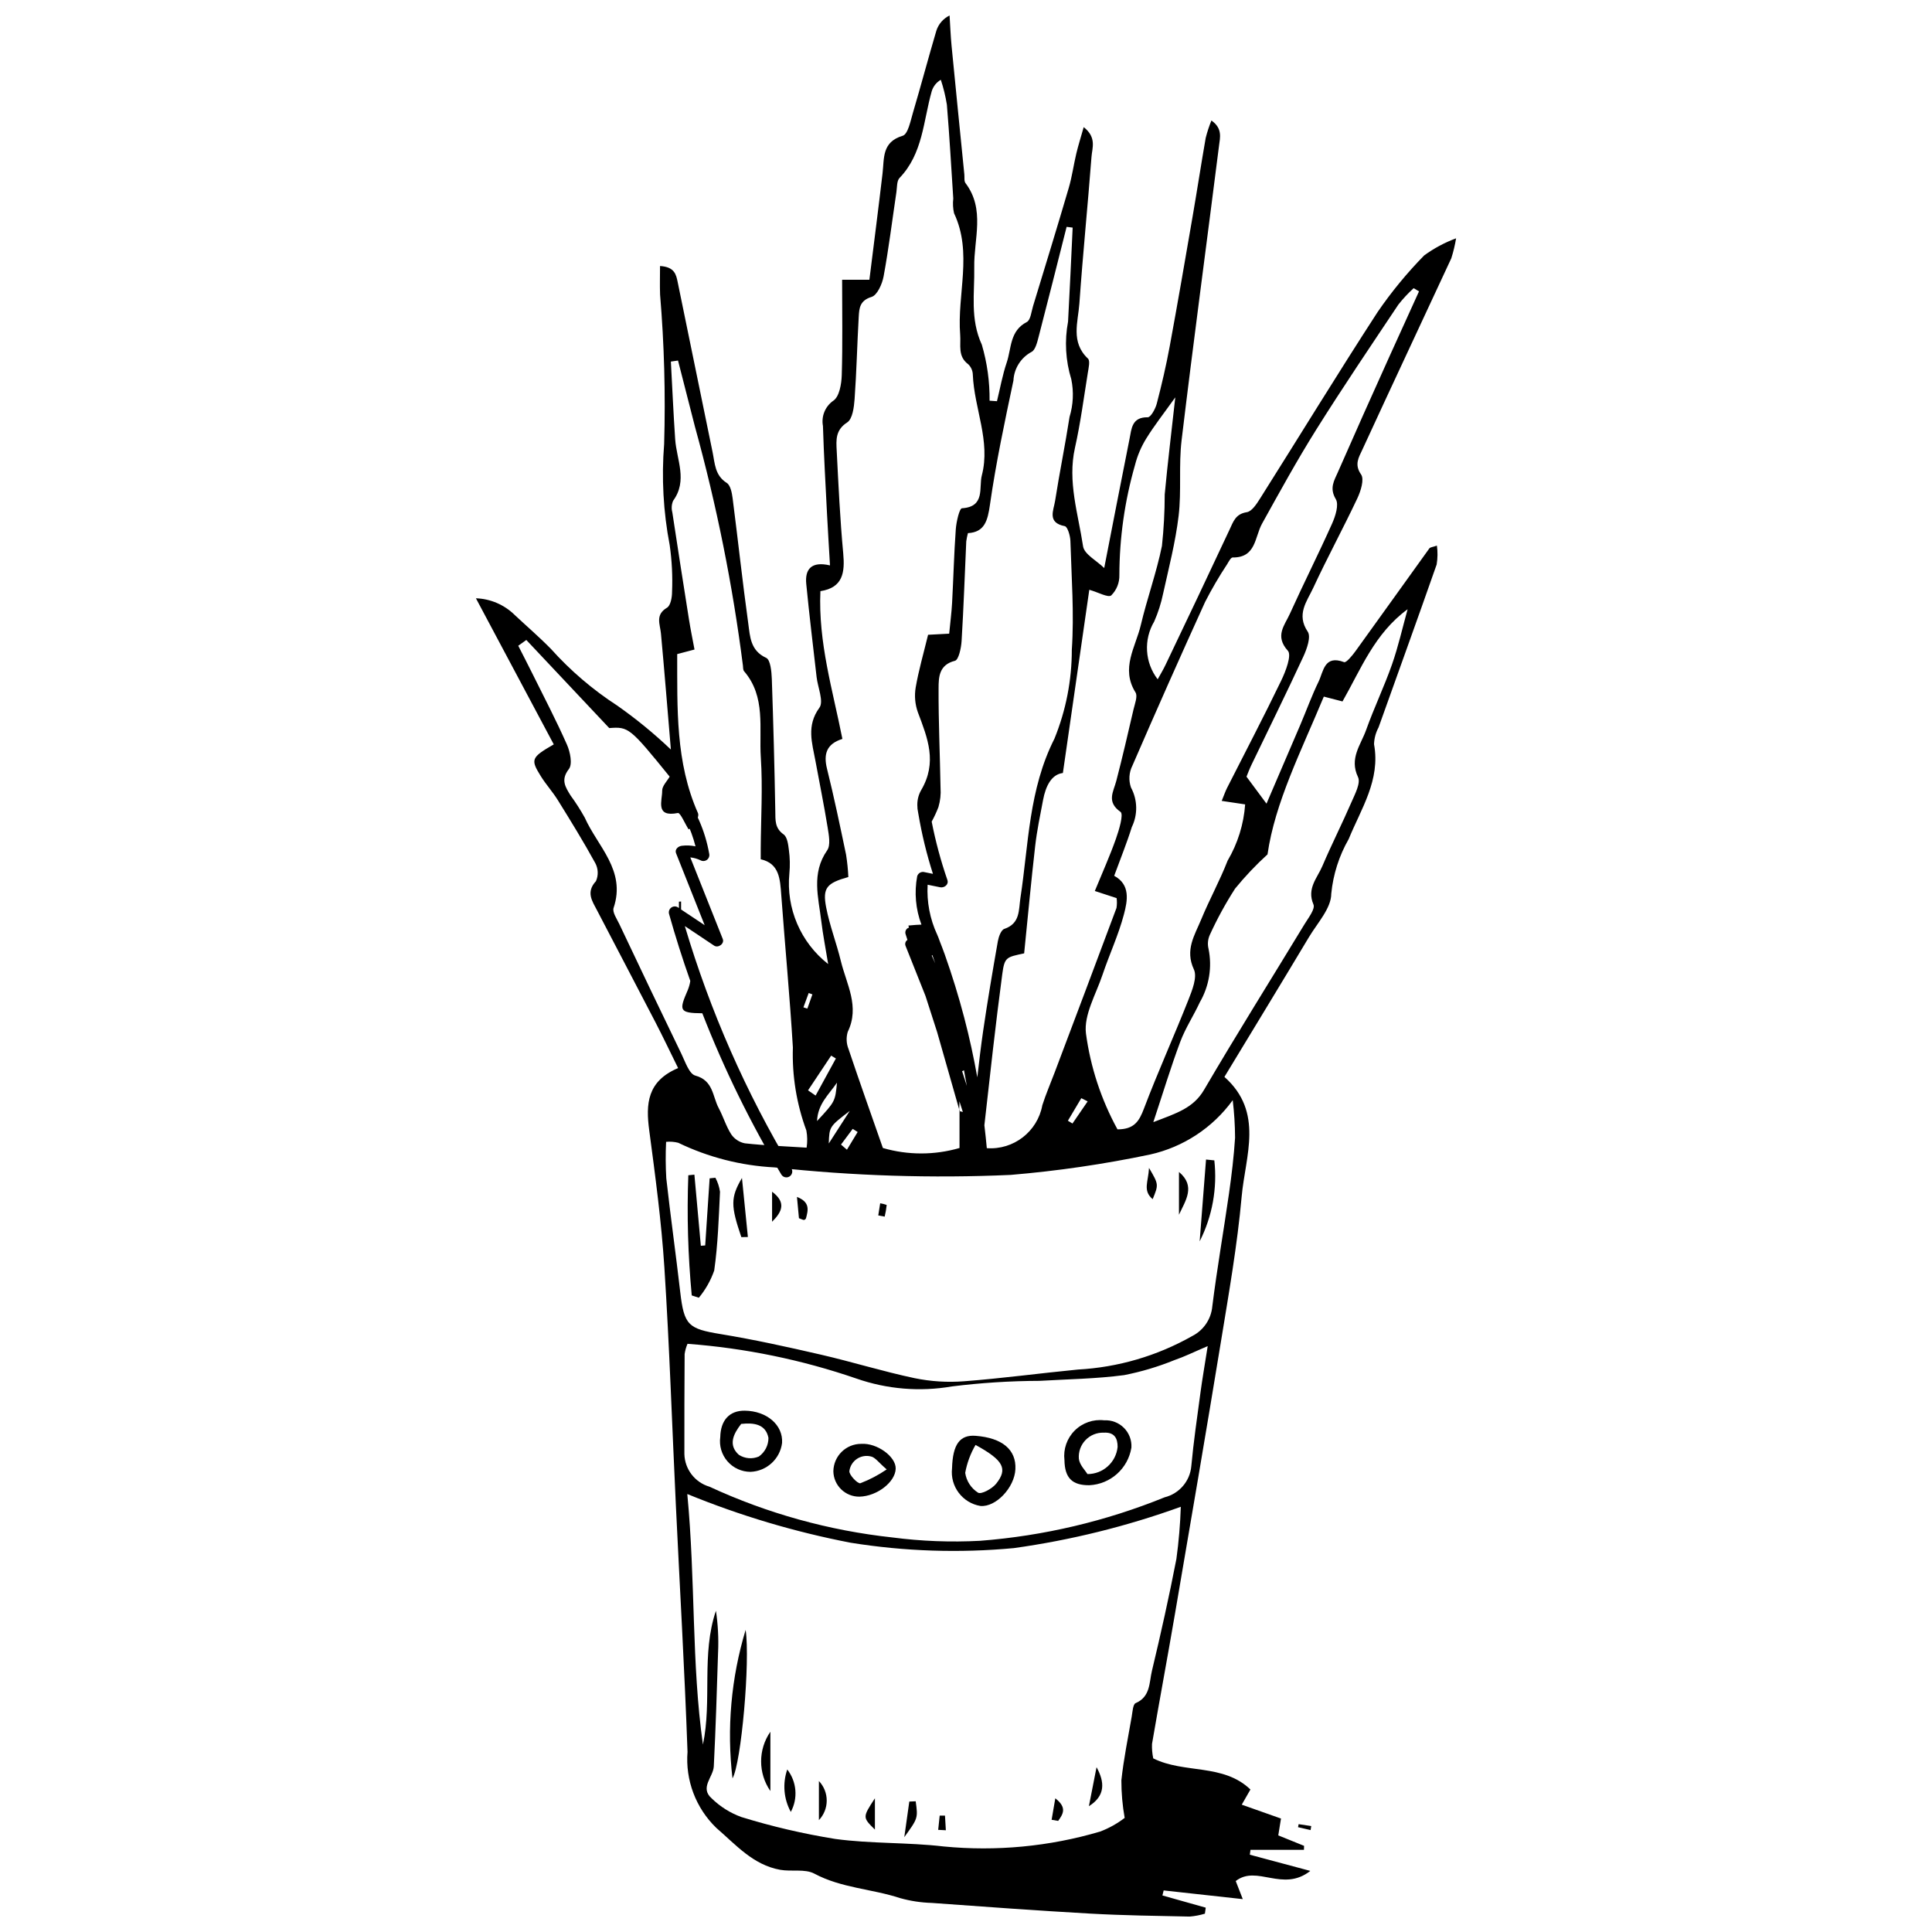 <?xml version="1.0" encoding="UTF-8"?>
<!-- Uploaded to: ICON Repo, www.svgrepo.com, Generator: ICON Repo Mixer Tools -->
<svg width="800px" height="800px" version="1.1" viewBox="144 144 512 512" xmlns="http://www.w3.org/2000/svg">
 <defs>
  <clipPath id="a">
   <path d="m270 148.09h260v503.81h-260z"/>
  </clipPath>
 </defs>
 <path d="m488.15 627.42 3.344 0.504-0.18 1.074-3.32-0.773z"/>
 <path d="m398.26 438.31-0.105 0.098 0.125 0.035v-0.152l-0.094-0.328c-0.012 0.148-0.016 0.293-0.027 0.438z"/>
 <g clip-path="url(#a)">
  <path d="m528.61 212.45c0.551-1.73 0.973-3.5 1.27-5.293-3.016 1.117-5.863 2.641-8.461 4.535-4.547 4.637-8.68 9.664-12.352 15.023-10.594 16.32-20.738 32.934-31.129 49.387-0.906 1.434-2.18 3.426-3.519 3.633-2.992 0.461-3.574 2.492-4.574 4.621-5.609 11.977-11.27 23.934-16.98 35.863-0.629 1.324-1.398 2.578-2.07 3.805v-0.004c-3.414-4.434-3.777-10.504-0.918-15.312 1.047-2.383 1.84-4.871 2.367-7.418 1.508-6.836 3.281-13.66 4.102-20.586 0.785-6.629-0.004-13.449 0.793-20.074 3.129-26.039 6.633-52.035 9.922-78.055 0.266-2.094 0.969-4.547-2.023-6.641v0.004c-0.609 1.496-1.113 3.035-1.512 4.602-1.203 6.906-2.266 13.84-3.457 20.75-1.984 11.512-3.965 23.023-6.086 34.512-0.941 5.094-2.121 10.152-3.426 15.164-0.359 1.379-1.586 3.625-2.391 3.617-4.242-0.062-4.289 3.043-4.828 5.727-2.238 11.156-4.387 22.332-6.711 34.223-2.023-1.98-5.285-3.652-5.602-5.762-1.289-8.613-4.156-17.125-2.148-26.098 1.473-6.57 2.344-13.277 3.418-19.938 0.199-1.242 0.645-3.129 0.027-3.707-4.644-4.356-2.617-9.699-2.269-14.641 0.906-12.961 2.219-25.891 3.207-38.844 0.176-2.324 1.422-5.102-2.066-7.856-0.789 2.797-1.457 4.883-1.961 7.008-0.719 3.023-1.129 6.133-2.004 9.105-3.07 10.461-6.277 20.883-9.457 31.309-0.453 1.48-0.645 3.707-1.66 4.227-4.543 2.344-4.047 6.961-5.316 10.715-1.129 3.332-1.746 6.84-2.59 10.27l-1.965-0.137 0.008 0.004c0.051-5.019-0.637-10.02-2.051-14.836-3.168-6.883-1.887-13.625-2.012-20.523-0.137-7.469 2.969-15.332-2.32-22.309-0.406-0.535-0.227-1.52-0.305-2.293-1.133-11.352-2.281-22.703-3.383-34.059-0.262-2.684-0.355-5.383-0.531-8.074l0.004 0.004c-1.688 0.816-2.961 2.293-3.519 4.078-2.133 7.211-4.055 14.484-6.191 21.695-0.648 2.188-1.316 5.684-2.719 6.106-5.543 1.664-4.867 5.922-5.336 9.949-1.082 9.262-2.281 18.512-3.488 28.215h-7.227c0 8.758 0.156 17.031-0.098 25.297-0.07 2.34-0.641 5.664-2.211 6.738h-0.004c-2.164 1.496-3.25 4.125-2.766 6.711 0.238 7.785 0.688 15.566 1.082 23.348 0.223 4.348 0.5 8.691 0.785 13.598-4.938-1.156-6.668 1.012-6.293 4.887 0.797 8.238 1.809 16.461 2.742 24.688 0.316 2.773 1.949 6.488 0.742 8.145-3.504 4.809-1.91 9.371-1.039 14.137 1.074 5.875 2.281 11.727 3.227 17.617 0.32 1.996 0.836 4.66-0.133 6.047-4.25 6.098-2.301 12.465-1.547 18.805 0.418 3.484 1.102 6.938 1.816 11.32h-0.004c-7.297-5.715-11.176-14.762-10.277-23.988 0.199-2.074 0.156-4.164-0.129-6.231-0.176-1.449-0.426-3.445-1.398-4.137-2.375-1.688-2.16-3.789-2.203-6.176-0.207-11.68-0.516-23.359-0.922-35.035-0.07-1.945-0.363-5.059-1.492-5.574-4.211-1.926-4.273-5.668-4.746-9.086-1.531-11.059-2.727-22.16-4.152-33.234-0.184-1.426-0.566-3.414-1.555-4.043-3.164-2.004-3.137-5.176-3.754-8.16-3.09-15-6.172-30.004-9.238-45.008-0.414-2.016-0.793-4.074-4.688-4.312 0 2.711-0.074 5.106 0.012 7.5l-0.004 0.004c1.105 13.191 1.469 26.434 1.082 39.664-0.719 8.961-0.223 17.977 1.473 26.801 0.59 4.121 0.797 8.285 0.621 12.445 0 1.422-0.383 3.57-1.336 4.137-3.184 1.895-1.836 4.352-1.602 6.859 0.918 9.879 1.703 19.77 2.629 30.727-4.43-4.219-9.168-8.102-14.176-11.621-6.504-4.211-12.426-9.27-17.602-15.039-3.086-3.152-6.445-6.035-9.668-9.051l0.004-0.004c-2.746-2.676-6.391-4.234-10.223-4.367 7.188 13.492 13.926 26.133 20.629 38.719-5.992 3.469-6.207 3.965-3.43 8.43 1.367 2.199 3.144 4.141 4.508 6.344 3.402 5.484 6.797 10.984 9.898 16.637h0.004c0.816 1.492 0.891 3.277 0.203 4.832-2.715 2.938-0.992 5.273 0.301 7.762 5.144 9.898 10.352 19.766 15.48 29.672 1.984 3.832 3.836 7.734 5.992 12.105-8.234 3.469-8.586 9.527-7.66 16.477 1.613 12.09 3.234 24.211 4.019 36.371 1.352 20.969 2.039 41.98 3.043 62.973 1.039 21.785 2.309 43.559 3.09 65.352h0.004c-0.609 7.535 2.195 14.949 7.637 20.195 5.184 4.473 9.73 9.805 16.906 11.094 3.004 0.539 6.578-0.309 9.066 1.02 7.176 3.836 15.25 4.019 22.727 6.488l-0.004-0.004c2.734 0.766 5.551 1.195 8.391 1.277 13.984 1.012 27.969 2.043 41.965 2.828 8.781 0.492 17.586 0.605 26.383 0.789h-0.004c1.371-0.113 2.727-0.371 4.039-0.77l0.223-1.594-11.48-3.234 0.332-1.332 20.965 2.305-1.867-4.793c5.625-4.394 12.422 3.082 19.766-2.684l-16.031-4.293 0.172-1.301h14.172l0.031-1.051-6.836-2.769 0.719-4.465-10.398-3.676 2.301-4.019c-7.227-6.949-17.504-4.133-25.75-8.246l-0.004-0.004c-0.27-1.258-0.379-2.547-0.328-3.832 1.973-11.504 4.117-22.98 6.086-34.484 4.109-24.02 8.238-48.035 12.172-72.082 2.094-12.801 4.344-25.617 5.504-38.52 0.969-10.75 5.961-22.32-4.574-31.68 7.672-12.668 15.082-24.816 22.391-37.023 2.25-3.762 5.938-7.691 5.922-11.535l0.004-0.004c0.496-5.098 2.074-10.031 4.621-14.473 3.293-8.066 8.453-15.633 6.715-25.117h-0.004c0.047-1.559 0.457-3.09 1.199-4.461 5.137-14.395 10.348-28.762 15.398-43.184 0.273-1.652 0.297-3.34 0.066-5-1.117 0.395-1.77 0.414-2.004 0.738-6.523 9.043-12.98 18.133-19.52 27.164-0.859 1.188-2.496 3.199-3.07 2.981-5.281-2.008-5.461 2.484-6.773 5.184-1.812 3.731-3.223 7.656-4.852 11.477-3.066 7.195-6.168 14.375-8.941 20.84l-5.301-7.148c0.293-0.711 0.73-1.922 1.285-3.074 4.606-9.582 9.324-19.113 13.785-28.762 0.934-2.023 2.07-5.242 1.16-6.59-3.098-4.59-0.203-8.035 1.438-11.57 3.715-8.008 7.938-15.777 11.703-23.762 0.91-1.926 1.891-5.059 0.992-6.34-1.852-2.641-0.59-4.547 0.301-6.484 7.805-16.965 15.75-33.855 23.609-50.789zm-95.93 87.848c2.477 0.707 4.981 2.152 5.812 1.492 1.426-1.422 2.203-3.367 2.152-5.379 0.023-9.867 1.418-19.688 4.144-29.172 0.633-2.484 1.641-4.859 2.992-7.039 2.098-3.406 4.598-6.57 7.684-10.895-0.996 9.008-2.023 17.355-2.801 25.727v0.004c-0.004 4.555-0.25 9.105-0.734 13.633-1.445 7.094-3.949 13.965-5.613 21.02-1.367 5.797-5.383 11.43-1.395 17.809 0.633 1.012-0.184 3.027-0.531 4.531-1.465 6.312-2.922 12.633-4.555 18.902-0.762 2.926-2.672 5.551 1.113 8.227 0.871 0.613-0.387 4.789-1.215 7.133-1.602 4.547-3.594 8.957-5.59 13.832l5.773 1.887h0.004c0.117 0.867 0.105 1.742-0.035 2.606-5.43 14.539-10.891 29.07-16.383 43.586-1.098 2.91-2.336 5.769-3.281 8.727h0.004c-1.297 6.977-7.633 11.863-14.707 11.348-0.184-2.031-0.406-4.055-0.645-6.078 1.504-13.359 2.965-26.727 4.742-40.051 0.605-4.547 1.113-4.481 5.797-5.496 0.957-9.434 1.836-18.945 2.922-28.434 0.469-4.102 1.32-8.164 2.094-12.227 0.699-3.664 2.207-6.766 5.25-7.137 2.398-16.668 4.684-32.508 7-48.555zm-2.121 134.73 1.68 0.852-4.023 5.867-1.211-0.742zm-38.707-35.715c-0.309-0.695-0.621-1.387-0.934-2.078l0.164-0.129c0.262 0.73 0.516 1.469 0.77 2.207zm7.613 28.301c0.266 1.387 0.52 2.773 0.758 4.164l-1.254-3.898c0.18-0.059 0.348-0.148 0.5-0.266zm6.891-149.91c1.578-11.02 3.902-21.938 6.211-32.84h0.004c0.152-3.184 1.957-6.059 4.758-7.582 1.031-0.461 1.531-2.539 1.906-3.969 2.531-9.715 4.965-19.457 7.43-29.191l1.602 0.199c-0.402 8.301-0.758 16.605-1.219 24.906v-0.004c-0.961 5.094-0.664 10.344 0.859 15.297 0.68 3.309 0.52 6.738-0.465 9.969-1.152 7.441-2.672 14.824-3.832 22.262-0.391 2.5-2.172 5.773 2.57 6.688 0.742 0.145 1.445 2.551 1.488 3.93 0.289 9.609 1.023 19.27 0.375 28.828 0.004 8.074-1.559 16.07-4.598 23.547-6.832 13.5-6.84 27.957-9.012 42.156-0.504 3.301-0.027 6.824-4.285 8.273-0.855 0.293-1.496 2.082-1.707 3.273-1.391 7.91-2.738 15.836-3.898 23.781-0.598 4.082-1.07 8.184-1.547 12.281-0.949-5.316-2.094-10.598-3.469-15.828-1.48-5.644-3.199-11.215-5.148-16.719-0.402-1.137-0.852-2.285-1.301-3.438-0.258-0.727-0.492-1.344-0.723-1.863l-0.004 0.004c-1.91-4.125-2.777-8.66-2.519-13.199l3.32 0.676c1.082 0.219 2.336-0.715 1.918-1.918l0.004-0.004c-1.75-5.055-3.141-10.227-4.168-15.477 0.684-1.242 1.277-2.523 1.785-3.848 0.492-1.652 0.684-3.379 0.562-5.098-0.152-8.797-0.559-17.59-0.52-26.383 0.012-2.934 0.09-6.231 4.336-7.293 0.984-0.246 1.648-3.375 1.762-5.223 0.543-8.805 0.836-17.621 1.238-26.434 0.105-0.73 0.25-1.457 0.441-2.172 4.445-0.25 5.234-3.309 5.848-7.59zm-43.422 106.73c-0.984-5.152 0.156-6.406 5.887-8.012v0.004c-0.09-1.984-0.293-3.961-0.602-5.926-1.598-7.613-3.18-15.234-5.055-22.781-0.965-3.887-0.129-6.578 4.078-7.898-2.574-13.031-6.418-25.516-5.828-39.156 5.977-0.918 6.519-4.949 6.047-10.035-0.84-9.051-1.266-18.141-1.727-27.219-0.141-2.762-0.375-5.434 2.777-7.461 1.418-0.91 1.809-4.019 1.965-6.18 0.523-7.254 0.68-14.535 1.094-21.797 0.129-2.273 0.262-4.328 3.398-5.285 1.516-0.461 2.828-3.438 3.199-5.465 1.363-7.398 2.281-14.879 3.391-22.324 0.191-1.281 0.074-2.957 0.832-3.742 6.195-6.445 6.285-15.078 8.516-22.941 0.383-1.297 1.25-2.394 2.418-3.07 0.715 2.152 1.25 4.359 1.609 6.602 0.688 8.285 1.156 16.594 1.695 24.891h-0.004c-0.148 1.293-0.078 2.602 0.207 3.867 4.973 10.531 0.77 21.496 1.625 32.211 0.223 2.789-0.711 5.711 2.148 7.828 0.746 0.73 1.18 1.719 1.203 2.762 0.359 8.949 4.762 17.582 2.387 26.68-0.836 3.195 0.984 8.324-5.266 8.711-0.68 0.043-1.492 3.606-1.637 5.582-0.469 6.477-0.625 12.973-0.977 19.461-0.141 2.578-0.48 5.148-0.773 8.188l-5.594 0.297c-1.195 4.945-2.504 9.426-3.289 13.996-0.363 2.203-0.16 4.465 0.594 6.566 2.574 6.816 5.203 13.25 0.859 20.617h-0.004c-0.781 1.375-1.121 2.957-0.98 4.531-0.008 0.133-0.004 0.262 0.016 0.395l0.047 0.281c0.043 0.359 0.105 0.719 0.18 1.078h0.004c0.906 5.383 2.195 10.691 3.863 15.891l-2.254-0.457v-0.004c-0.832-0.215-1.68 0.27-1.922 1.09-0.801 4.297-0.41 8.73 1.125 12.824-0.906 0.016-2.019 0.113-3.453 0.246l0.148 0.551v-0.004c-0.363 0.109-0.664 0.363-0.828 0.703-0.164 0.34-0.18 0.734-0.047 1.086l0.473 1.469h0.004c-0.523 0.336-0.734 0.996-0.504 1.578l5.281 13.266 3.094 9.609 5.832 20.449c0.055-0.715 0.078-1.422 0.07-2.121l0.906 2.816c-0.285-0.055-0.582-0.129-0.883-0.215v9.77l0.004-0.004c-6.633 1.926-13.68 1.926-20.312 0-3.008-8.605-6.129-17.367-9.09-26.18l0.004-0.004c-0.605-1.461-0.684-3.086-0.227-4.598 3.254-6.699-0.336-12.621-1.824-18.75-1.16-4.793-2.981-9.438-3.902-14.266zm6.262 53.973-5.562 8.633c0.156-4.484 0.156-4.484 5.562-8.633zm-8.676 2.688c0.238-4.59 3.008-6.863 5.293-10.176-0.488 5-0.488 5-5.293 10.176zm9.457 2.07 1.312 0.828-2.84 4.695-1.574-1.363zm-5.715-19.406 1.258 0.75-5.371 9.828-2.008-1.383zm-5.953-16.59 0.988 0.355-1.34 3.773-1.039-0.34zm-50.176-18.27c-0.664-1.395-1.906-3.164-1.52-4.301 3.348-9.941-4.254-16.273-7.66-23.945h-0.004c-1.129-2.031-2.383-3.992-3.758-5.867-1.332-2.195-2.672-4.098-0.434-6.973 1.004-1.289 0.352-4.535-0.508-6.473-2.824-6.391-6.074-12.594-9.176-18.859-1.219-2.461-2.484-4.898-3.727-7.348l2.137-1.531c7.199 7.648 14.402 15.301 21.977 23.348 5.113-0.395 5.481-0.117 16.008 12.871-0.656 1.16-2.004 2.461-1.984 3.738 0.039 2.609-1.949 7.106 4.168 5.898 0.637-0.125 1.875 2.824 2.836 4.344l1.613-0.965c0.32-1.125 1.238-2.519 0.875-3.34-6-13.504-5.469-27.797-5.508-42.152l4.586-1.211c-0.484-2.617-1.039-5.277-1.465-7.957-1.504-9.465-2.977-18.93-4.418-28.406-0.273-1.016-0.199-2.094 0.215-3.059 3.922-5.371 0.914-10.863 0.543-16.316-0.469-6.852-0.766-13.711-1.141-20.57l1.895-0.277c1.512 5.906 3.043 11.812 4.535 17.723h0.004c5.711 20.707 9.941 41.797 12.66 63.105 0.055 0.516 0.016 1.168 0.309 1.508 5.82 6.773 3.926 15.129 4.434 22.863 0.527 7.992 0.027 16.051-0.023 24.078-0.004 0.777 0 1.555 0 2.891 4.973 1.121 5.129 5.281 5.441 9.484 0.996 13.453 2.266 26.887 3.078 40.352l0.004 0.004c-0.246 7.508 0.969 14.988 3.57 22.031 0.281 1.504 0.301 3.043 0.066 4.555-5.68-0.363-11.023-0.566-16.328-1.145l0.004 0.004c-1.48-0.281-2.789-1.137-3.641-2.375-1.383-2.144-2.117-4.695-3.332-6.969-1.652-3.094-1.395-7.312-6.191-8.613-1.637-0.445-2.676-3.66-3.691-5.758-5.539-11.434-11.023-22.898-16.449-34.387zm147.62 168.27c-1.926 9.926-4.121 19.809-6.481 29.641-0.734 3.055-0.363 6.84-4.316 8.539-0.723 0.312-0.816 2.297-1.035 3.539-0.98 5.625-2.129 11.238-2.746 16.906-0.004 3.344 0.289 6.68 0.875 9.969-1.977 1.516-4.16 2.734-6.484 3.617-13.453 3.973-27.543 5.312-41.504 3.953-9.52-1.117-19.234-0.695-28.719-1.992h0.004c-8.434-1.355-16.762-3.297-24.922-5.82-2.926-1.07-5.594-2.75-7.82-4.93-3.238-2.832 0.418-5.637 0.559-8.484 0.508-10.109 0.82-20.23 1.137-30.352h0.004c0.156-3.637-0.035-7.277-0.574-10.879-3.926 11.555-0.98 23.73-3.445 35.457-3.051-21.52-1.941-43.262-4.144-66.395h0.004c13.953 5.719 28.441 10.039 43.25 12.898 14.316 2.305 28.863 2.785 43.301 1.43 15.086-2.106 29.906-5.773 44.23-10.949-0.152 4.633-0.543 9.258-1.172 13.852zm6.359-43.93c-0.867 6.43-1.805 12.855-2.402 19.309-0.352 3.973-3.184 7.285-7.055 8.25-15.617 6.344-32.121 10.234-48.926 11.531-7.762 0.414-15.539 0.117-23.246-0.887-16.781-1.82-33.152-6.363-48.473-13.453-3.856-1.133-6.535-4.625-6.641-8.641 0.004-8.824-0.008-17.652 0.066-26.477h-0.004c0.133-0.945 0.391-1.871 0.77-2.746 15.262 1.141 30.312 4.238 44.785 9.215 8.113 2.824 16.816 3.543 25.281 2.078 7.699-0.957 15.449-1.453 23.207-1.477 7.5-0.438 15.043-0.539 22.473-1.523v-0.004c4.562-0.895 9.023-2.231 13.328-3.984 2.617-0.891 5.113-2.133 8.781-3.695-0.773 4.938-1.434 8.711-1.945 12.504zm8.574-77.676c0.395 3.305 0.605 6.633 0.621 9.961-0.32 4.914-0.902 9.824-1.598 14.699-1.43 9.996-3.18 19.949-4.434 29.965v0.004c-0.297 3.359-2.301 6.332-5.309 7.867-9.285 5.266-19.668 8.309-30.328 8.887-10.059 0.977-20.082 2.344-30.152 3.106-4.391 0.34-8.805 0.062-13.117-0.824-8.355-1.762-16.539-4.32-24.863-6.238-8.793-2.027-17.621-3.977-26.52-5.438-8.574-1.406-9.699-2.324-10.715-11.129-1.156-10.047-2.574-20.062-3.691-30.109h-0.004c-0.188-3.234-0.207-6.477-0.051-9.711 1.078-0.105 2.164-0.023 3.215 0.246 7.981 3.852 16.648 6.07 25.5 6.523 20.785 2.262 41.715 2.926 62.605 1.992 12.406-1.039 24.738-2.844 36.926-5.398 8.816-1.965 16.613-7.086 21.914-14.402zm9.219-65.137c1.945-13.668 8.91-27.359 14.922-41.816l4.949 1.281c4.84-8.465 8.488-18.027 17.258-24.43-1.359 4.887-2.465 9.859-4.141 14.637-2.059 5.871-4.773 11.508-6.859 17.367-1.406 3.945-4.512 7.523-2.144 12.477 0.754 1.582-0.805 4.488-1.723 6.606-2.473 5.707-5.293 11.266-7.731 16.988-1.348 3.168-4.176 5.926-2.356 10.156 0.516 1.203-1.367 3.586-2.394 5.277-8.863 14.613-17.957 29.09-26.59 43.84-2.844 4.859-7.262 6.195-13.453 8.57 2.629-7.922 4.668-14.691 7.141-21.293 1.355-3.621 3.547-6.926 5.176-10.457l-0.004 0.004c2.488-4.281 3.312-9.328 2.32-14.184-0.305-1.238-0.184-2.543 0.344-3.703 1.938-4.238 4.172-8.332 6.691-12.25 2.637-3.231 5.508-6.262 8.594-9.07zm18.684-101.37c-1.023 2.316-2.34 4.285-0.59 7.219 0.871 1.461-0.086 4.473-0.965 6.449-3.598 8.047-7.582 15.918-11.211 23.953-1.363 3.023-4.074 5.859-0.527 9.777 1.066 1.176-0.57 5.438-1.758 7.906-4.617 9.574-9.559 18.992-14.363 28.477-0.449 0.891-0.77 1.848-1.41 3.41l6.219 0.93-0.004-0.004c-0.379 5.262-1.973 10.367-4.648 14.914-2.066 5.309-4.84 10.336-7.012 15.605-1.711 4.156-4.348 8.031-1.93 13.211 0.953 2.043-0.449 5.531-1.461 8.094-3.809 9.645-8.098 19.098-11.77 28.793-1.246 3.289-2.535 5.512-7.012 5.504h-0.004c-4.324-7.891-7.16-16.508-8.355-25.426-0.59-4.918 2.648-10.352 4.371-15.484 1.812-5.391 4.254-10.594 5.695-16.07 0.957-3.633 1.762-7.856-2.582-10.215 1.703-4.652 3.367-8.727 4.672-12.918v0.004c1.617-3.328 1.535-7.227-0.223-10.484-0.664-1.902-0.527-3.996 0.379-5.797 6.285-14.512 12.707-28.969 19.258-43.363 1.77-3.461 3.731-6.816 5.875-10.055 0.395-0.66 0.957-1.75 1.43-1.746 6.231 0.074 5.816-5.402 7.801-8.977 4.652-8.379 9.266-16.797 14.355-24.91 7.023-11.199 14.438-22.152 21.777-33.148h0.004c1.223-1.555 2.57-3.004 4.035-4.332l1.418 0.844c-2.629 5.785-5.258 11.574-7.883 17.359-2.344 5.188-4.676 10.379-6.992 15.574-2.215 4.965-4.398 9.938-6.594 14.91z"/>
 </g>
 <path d="m338.12 615.29c-1.559-13.219-0.371-26.617 3.481-39.355 1.242 8.266-1.156 35.348-3.481 39.355z"/>
 <path d="m348.16 602.93v15.715c-3.273-4.727-3.273-10.988 0-15.715z"/>
 <path d="m352.63 612.93c2.519 3.231 2.891 7.648 0.941 11.25-1.883-3.449-2.223-7.531-0.941-11.25z"/>
 <path d="m375.86 620.56v8.297c-3.305-3.254-3.281-3.258 0-8.297z"/>
 <path d="m432.57 622.66 2.027-10.336c2.188 3.961 2.379 7.566-2.027 10.336z"/>
 <path d="m386.67 621.36c0.613 4.481 0.613 4.481-3.023 9.504l1.328-9.43z"/>
 <path d="m361.02 626.35v-10.359c2.758 2.902 2.758 7.457 0 10.359z"/>
 <path d="m422.69 626.26 0.977-5.688c3.242 2.508 1.988 4.242 0.758 5.984z"/>
 <path d="m392.63 628.93 0.398-3.777h1.402l0.23 3.883z"/>
 <path d="m327.32 487.3c-1-10.582-1.305-21.223-0.91-31.844l1.613-0.16c0.57 6.281 1.137 12.562 1.707 18.844l1.156-0.086c0.391-5.926 0.781-11.852 1.176-17.781l1.52-0.164h0.004c0.621 1.156 1.035 2.418 1.223 3.719-0.332 6.961-0.555 13.961-1.531 20.844l0.004 0.004c-0.918 2.637-2.301 5.09-4.082 7.238z"/>
 <path d="m465.81 451.51c0.82 7.379-0.531 14.84-3.887 21.461 0.562-7.227 1.125-14.457 1.688-21.684z"/>
 <path d="m340.46 471.85c-2.809-8.273-2.894-10.461 0.168-15.676 0.605 6.008 1.086 10.824 1.57 15.645z"/>
 <path d="m456.44 454.58c4.496 3.766 1.75 7.551 0 11.332z"/>
 <path d="m348.61 467.77v-7.957c3.769 2.82 2.707 5.293 0 7.957z"/>
 <path d="m355.73 466.84-0.527-5.641c3.562 1.379 2.953 3.543 2.391 5.676h-0.004c-0.094 0.215-0.285 0.371-0.516 0.422-0.23 0.023-0.48-0.148-1.344-0.457z"/>
 <path d="m448.5 453.51c2.57 4.375 2.57 4.375 0.969 8.281-2.703-2.273-1.141-4.602-0.969-8.281z"/>
 <path d="m376.75 466.1 0.508-3.219c0.59 0.09 1.164 0.242 1.723 0.449-0.109 1.039-0.289 2.074-0.535 3.09z"/>
 <path d="m353.77 453.71c-12.078-20.16-21.582-41.758-28.281-64.285l7.758 5.176c1.07 0.715 2.797-0.492 2.293-1.762l-8.602-21.617v-0.004c0.941 0.098 1.859 0.359 2.711 0.77 0.551 0.297 1.223 0.242 1.719-0.141 0.496-0.379 0.719-1.016 0.574-1.621-1.055-6.012-3.535-11.68-7.238-16.527-1.199-1.578-3.91-0.027-2.695 1.574v0.004c2.961 3.867 5.106 8.293 6.309 13.012-1.199-0.254-2.434-0.301-3.652-0.148-0.891 0.105-1.922 0.93-1.504 1.977 2.527 6.356 5.059 12.715 7.586 19.074l-6.254-4.172v-2.113l-0.57 0.035v1.695l-0.336-0.223v-0.004c-0.551-0.305-1.227-0.254-1.723 0.129-0.5 0.383-0.723 1.023-0.57 1.633 1.684 5.992 3.562 11.922 5.637 17.781-0.117 0.816-0.336 1.613-0.645 2.375-2.352 5.426-2.41 6.152 3.836 6.199h-0.004c5.777 14.816 12.789 29.117 20.957 42.758 0.449 0.711 1.383 0.938 2.109 0.516 0.723-0.426 0.984-1.348 0.586-2.09z"/>
 <path d="m432.66 537.6c-4.547 0.027-6.496-1.949-6.57-6.652-0.344-2.887 0.652-5.769 2.707-7.828 2.055-2.059 4.938-3.059 7.824-2.723 1.945-0.109 3.848 0.617 5.227 1.996 1.379 1.379 2.102 3.285 1.984 5.231-0.887 5.555-5.555 9.723-11.172 9.977zm-0.477-2.957c4.121 0.02 7.582-3.094 7.996-7.195 0.012-2.359-0.902-3.922-3.644-3.777-1.828-0.07-3.602 0.645-4.867 1.969-1.266 1.32-1.906 3.117-1.758 4.941 0.172 1.621 1.703 3.102 2.273 4.062z"/>
 <path d="m396.3 533.12c0.18-6.356 2.066-8.941 6.273-8.613 7.043 0.551 10.77 3.68 10.52 8.844-0.234 4.883-5.176 10.094-9.25 9.746v0.004c-4.769-0.789-8.086-5.176-7.543-9.98zm6.231-6.199h-0.004c-1.336 2.289-2.266 4.797-2.738 7.406 0.316 2.16 1.559 4.074 3.402 5.246 0.852 0.52 3.738-1.039 4.805-2.379 3.121-3.926 1.996-6.184-5.469-10.273z"/>
 <path d="m334.88 524.81c0.098-4.469 2.473-7.016 6.5-6.965 5.856 0.074 10.172 3.809 9.879 8.551v-0.004c-0.543 4.25-4.07 7.484-8.348 7.66-2.352 0.004-4.586-1.012-6.129-2.789-1.539-1.773-2.234-4.129-1.902-6.453zm5.539-3.457c-2.129 2.715-3.469 5.621-0.613 8.191h0.004c1.582 1.023 3.574 1.191 5.305 0.441 1.598-1.137 2.543-2.977 2.531-4.938-0.738-3.699-3.941-4.047-7.227-3.695z"/>
 <path d="m371.79 540.63c-3.773 0.051-6.879-2.957-6.941-6.731 0.059-4.047 3.367-7.285 7.41-7.262 4.137-0.281 9.203 3.379 9.109 6.578-0.098 3.551-4.949 7.301-9.578 7.414zm7.195-7.223c-2.113-1.785-3.062-3.242-4.227-3.438h0.004c-1.27-0.312-2.613-0.07-3.695 0.668-1.078 0.738-1.797 1.898-1.969 3.195-0.16 0.957 2.184 3.422 2.898 3.242 2.465-0.941 4.812-2.176 6.992-3.668z"/>
</svg>